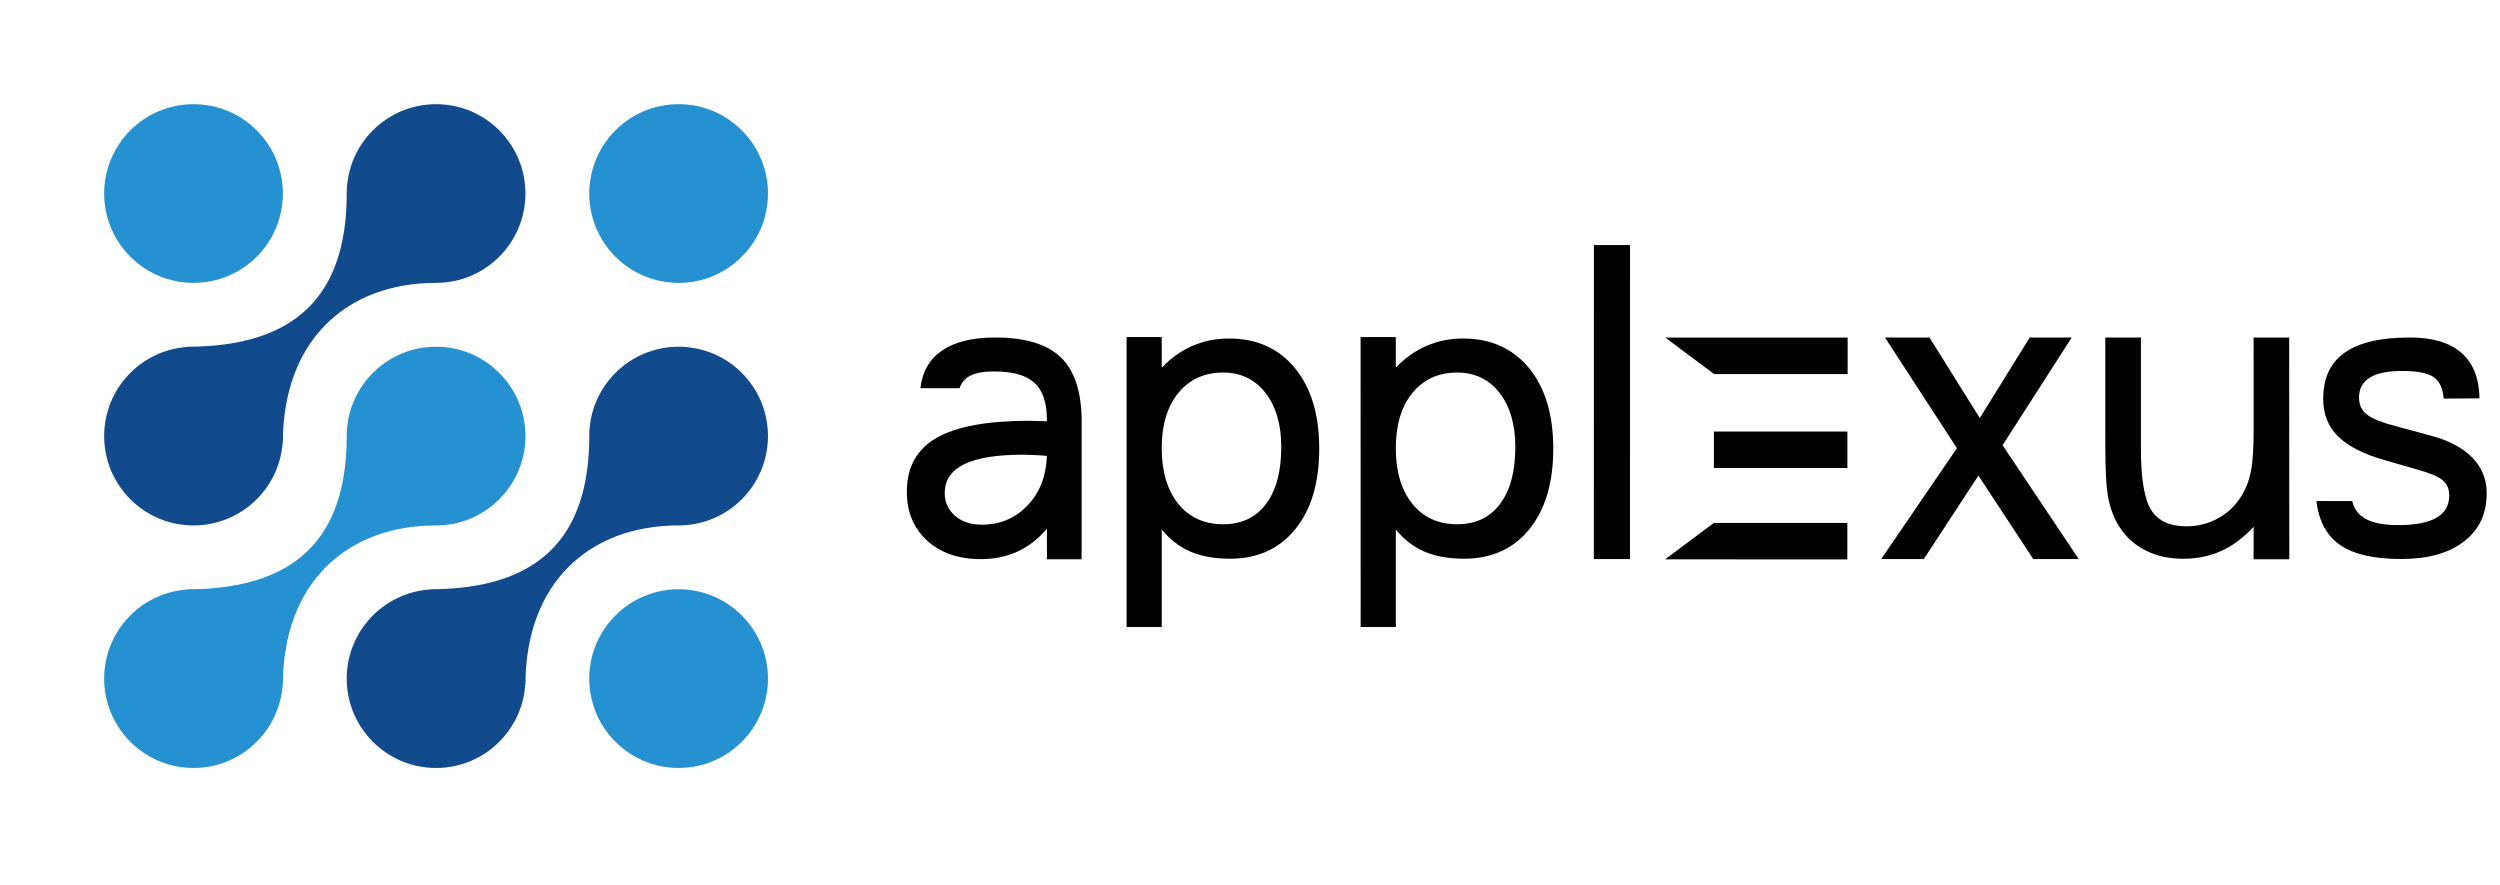 <svg width="144" height="51" viewBox="0 0 144 51" fill="none" xmlns="http://www.w3.org/2000/svg">
<path d="M16.294 11.147C16.294 13.99 13.99 16.294 11.147 16.294C8.304 16.294 6 13.99 6 11.147C6 8.304 8.304 6 11.147 6C13.99 6 16.294 8.304 16.294 11.147Z" fill="#2591D0"/>
<path d="M30.265 11.147C30.265 13.97 27.992 16.263 25.176 16.294H25.118C19.971 16.295 16.294 19.603 16.294 25.486L16.282 25.482C16.095 28.155 13.867 30.265 11.147 30.265C8.304 30.265 6 27.96 6 25.118C6 22.398 8.109 20.172 10.781 19.983L10.779 19.971C17.029 19.971 19.971 17.029 19.971 11.147C19.971 8.304 22.275 6 25.118 6C27.96 6 30.265 8.304 30.265 11.147Z" fill="#114A8D"/>
<path d="M44.235 11.147C44.235 13.99 41.931 16.294 39.088 16.294C36.246 16.294 33.941 13.99 33.941 11.147C33.941 8.304 36.246 6 39.088 6C41.931 6 44.235 8.304 44.235 11.147Z" fill="#2591D0"/>
<path d="M30.265 25.118C30.265 27.941 27.992 30.234 25.176 30.265H25.118C19.971 30.265 16.294 33.574 16.294 39.457L16.282 39.452C16.095 42.126 13.867 44.235 11.147 44.235C8.304 44.235 6 41.931 6 39.088C6 36.369 8.109 34.142 10.781 33.954L10.779 33.942C17.029 33.942 19.971 31 19.971 25.118C19.971 22.275 22.275 19.971 25.118 19.971C27.96 19.971 30.265 22.275 30.265 25.118Z" fill="#2591D0"/>
<path d="M44.235 39.088C44.235 41.931 41.931 44.235 39.088 44.235C36.246 44.235 33.941 41.931 33.941 39.088C33.941 36.246 36.246 33.941 39.088 33.941C41.931 33.941 44.235 36.246 44.235 39.088Z" fill="#2591D0"/>
<path d="M44.235 25.118C44.235 27.941 41.962 30.234 39.147 30.265H39.088C33.941 30.265 30.265 33.574 30.265 39.457L30.252 39.452C30.065 42.126 27.838 44.235 25.118 44.235C22.275 44.235 19.971 41.931 19.971 39.088C19.971 36.369 22.08 34.142 24.751 33.954L24.75 33.942C31 33.942 33.941 31 33.941 25.118C33.941 22.275 36.246 19.971 39.088 19.971C41.931 19.971 44.235 22.275 44.235 25.118Z" fill="#114A8D"/>
<path d="M95.921 19.445L106.424 19.447V21.547L98.732 21.545" fill="black"/>
<path d="M98.716 30.12L106.406 30.122V32.222L95.909 32.218" fill="black"/>
<path d="M98.72 24.856L106.41 24.858V26.957L98.72 26.955" fill="black"/>
<path d="M135.49 28.861C135.589 29.324 135.853 29.67 136.287 29.9C136.717 30.131 137.33 30.246 138.121 30.246C139.115 30.246 139.853 30.105 140.344 29.822C140.833 29.541 141.076 29.113 141.076 28.541C141.076 28.173 140.959 27.884 140.719 27.677C140.482 27.466 139.987 27.257 139.226 27.044L137.35 26.503C136.127 26.153 135.234 25.694 134.668 25.133C134.098 24.567 133.816 23.853 133.816 22.986C133.816 21.784 134.226 20.893 135.052 20.315C135.873 19.729 137.127 19.44 138.81 19.44C140.115 19.44 141.105 19.735 141.782 20.327C142.455 20.919 142.802 21.792 142.819 22.945L140.754 22.959C140.711 22.37 140.518 21.958 140.176 21.72C139.829 21.487 139.226 21.368 138.366 21.368C137.535 21.368 136.912 21.493 136.504 21.749C136.088 22.003 135.879 22.39 135.879 22.904C135.879 23.312 136.027 23.634 136.33 23.875C136.626 24.117 137.24 24.357 138.173 24.596L139.969 25.082C141.032 25.358 141.841 25.782 142.403 26.356C142.959 26.927 143.234 27.611 143.234 28.404C143.234 29.588 142.8 30.516 141.928 31.188C141.05 31.864 139.847 32.198 138.313 32.198C136.752 32.198 135.583 31.934 134.806 31.403C134.025 30.873 133.567 30.027 133.423 28.859L135.49 28.861Z" fill="black"/>
<path d="M64.892 19.416H66.917V21.178C67.458 20.615 68.052 20.191 68.7 19.914C69.349 19.636 70.04 19.498 70.793 19.498C72.383 19.498 73.649 20.064 74.584 21.198C75.519 22.333 75.988 23.88 75.988 25.834C75.988 27.807 75.525 29.359 74.602 30.488C73.681 31.619 72.428 32.182 70.846 32.182C69.971 32.182 69.219 32.049 68.584 31.781C67.949 31.51 67.395 31.086 66.917 30.5V36.117H64.892V19.416ZM70.454 30.197C71.515 30.197 72.339 29.808 72.921 29.03C73.509 28.251 73.801 27.157 73.801 25.752C73.801 24.447 73.495 23.403 72.888 22.626C72.28 21.848 71.47 21.459 70.452 21.459C69.369 21.459 68.513 21.85 67.874 22.632C67.235 23.417 66.915 24.474 66.915 25.809C66.915 27.159 67.235 28.231 67.868 29.017C68.501 29.804 69.367 30.197 70.454 30.197Z" fill="black"/>
<path d="M60.303 30.447C59.809 31.038 59.245 31.479 58.604 31.77C57.967 32.063 57.265 32.206 56.498 32.206C55.214 32.206 54.18 31.852 53.403 31.139C52.624 30.428 52.234 29.492 52.234 28.324C52.234 26.911 52.804 25.878 53.946 25.221C55.088 24.563 56.877 24.236 59.303 24.236C59.423 24.236 59.593 24.242 59.81 24.25C60.03 24.258 60.196 24.264 60.303 24.264V24.182C60.303 23.201 60.066 22.492 59.587 22.054C59.113 21.614 58.338 21.395 57.263 21.395C56.681 21.395 56.228 21.474 55.91 21.628C55.593 21.788 55.378 22.032 55.269 22.361H53.015C53.125 21.403 53.545 20.675 54.279 20.182C55.011 19.686 56.026 19.44 57.322 19.44C59.06 19.44 60.322 19.825 61.117 20.596C61.908 21.368 62.303 22.599 62.303 24.291L62.301 32.214H60.306L60.303 30.447ZM60.303 26.259C60.143 26.241 59.928 26.227 59.671 26.216C59.301 26.2 59.06 26.19 58.953 26.19C57.421 26.19 56.287 26.37 55.539 26.737C54.79 27.102 54.417 27.659 54.417 28.404C54.417 28.931 54.614 29.365 55.011 29.709C55.403 30.051 55.918 30.221 56.549 30.221C57.604 30.221 58.478 29.855 59.178 29.121C59.884 28.388 60.259 27.433 60.303 26.259Z" fill="black"/>
<path d="M78.37 19.416H80.397L80.399 21.178C80.94 20.615 81.532 20.191 82.184 19.914C82.831 19.636 83.526 19.498 84.275 19.498C85.865 19.498 87.129 20.064 88.068 21.198C89.001 22.333 89.468 23.88 89.468 25.834C89.468 27.807 89.007 29.359 88.084 30.488C87.163 31.619 85.91 32.182 84.326 32.182C83.453 32.182 82.701 32.049 82.066 31.781C81.431 31.51 80.875 31.086 80.399 30.5V36.117H78.374L78.37 19.416ZM83.936 30.197C84.995 30.197 85.819 29.808 86.403 29.03C86.991 28.251 87.283 27.157 87.283 25.752C87.283 24.447 86.979 23.403 86.37 22.626C85.764 21.848 84.952 21.459 83.936 21.459C82.853 21.459 81.997 21.85 81.356 22.632C80.719 23.417 80.399 24.474 80.399 25.809C80.399 27.159 80.715 28.231 81.35 29.017C81.983 29.804 82.845 30.197 83.936 30.197Z" fill="black"/>
<path d="M91.806 32.201L91.808 14.117H93.888L93.886 32.201" fill="black"/>
<path d="M112.718 25.815L108.574 19.44H111.136L114.036 24.078L116.913 19.44H119.331L115.349 25.645L119.734 32.202H117.116L113.957 27.394L110.811 32.202H108.357L112.718 25.815Z" fill="black"/>
<path d="M131.863 32.214H129.808L129.81 30.344C129.214 30.981 128.589 31.446 127.932 31.741C127.274 32.036 126.544 32.184 125.745 32.184C124.938 32.184 124.216 32.026 123.589 31.706C122.958 31.389 122.453 30.936 122.078 30.344C121.788 29.889 121.581 29.367 121.455 28.777C121.327 28.185 121.266 27.171 121.266 25.737L121.264 19.442H123.317V25.846C123.317 27.581 123.516 28.761 123.911 29.383C124.307 30.006 124.982 30.317 125.936 30.317C126.605 30.317 127.22 30.158 127.786 29.842C128.352 29.523 128.808 29.078 129.147 28.505C129.382 28.115 129.552 27.661 129.652 27.146C129.757 26.634 129.81 25.821 129.81 24.701L129.808 19.44H131.857L131.863 32.214Z" fill="black"/>
</svg>
